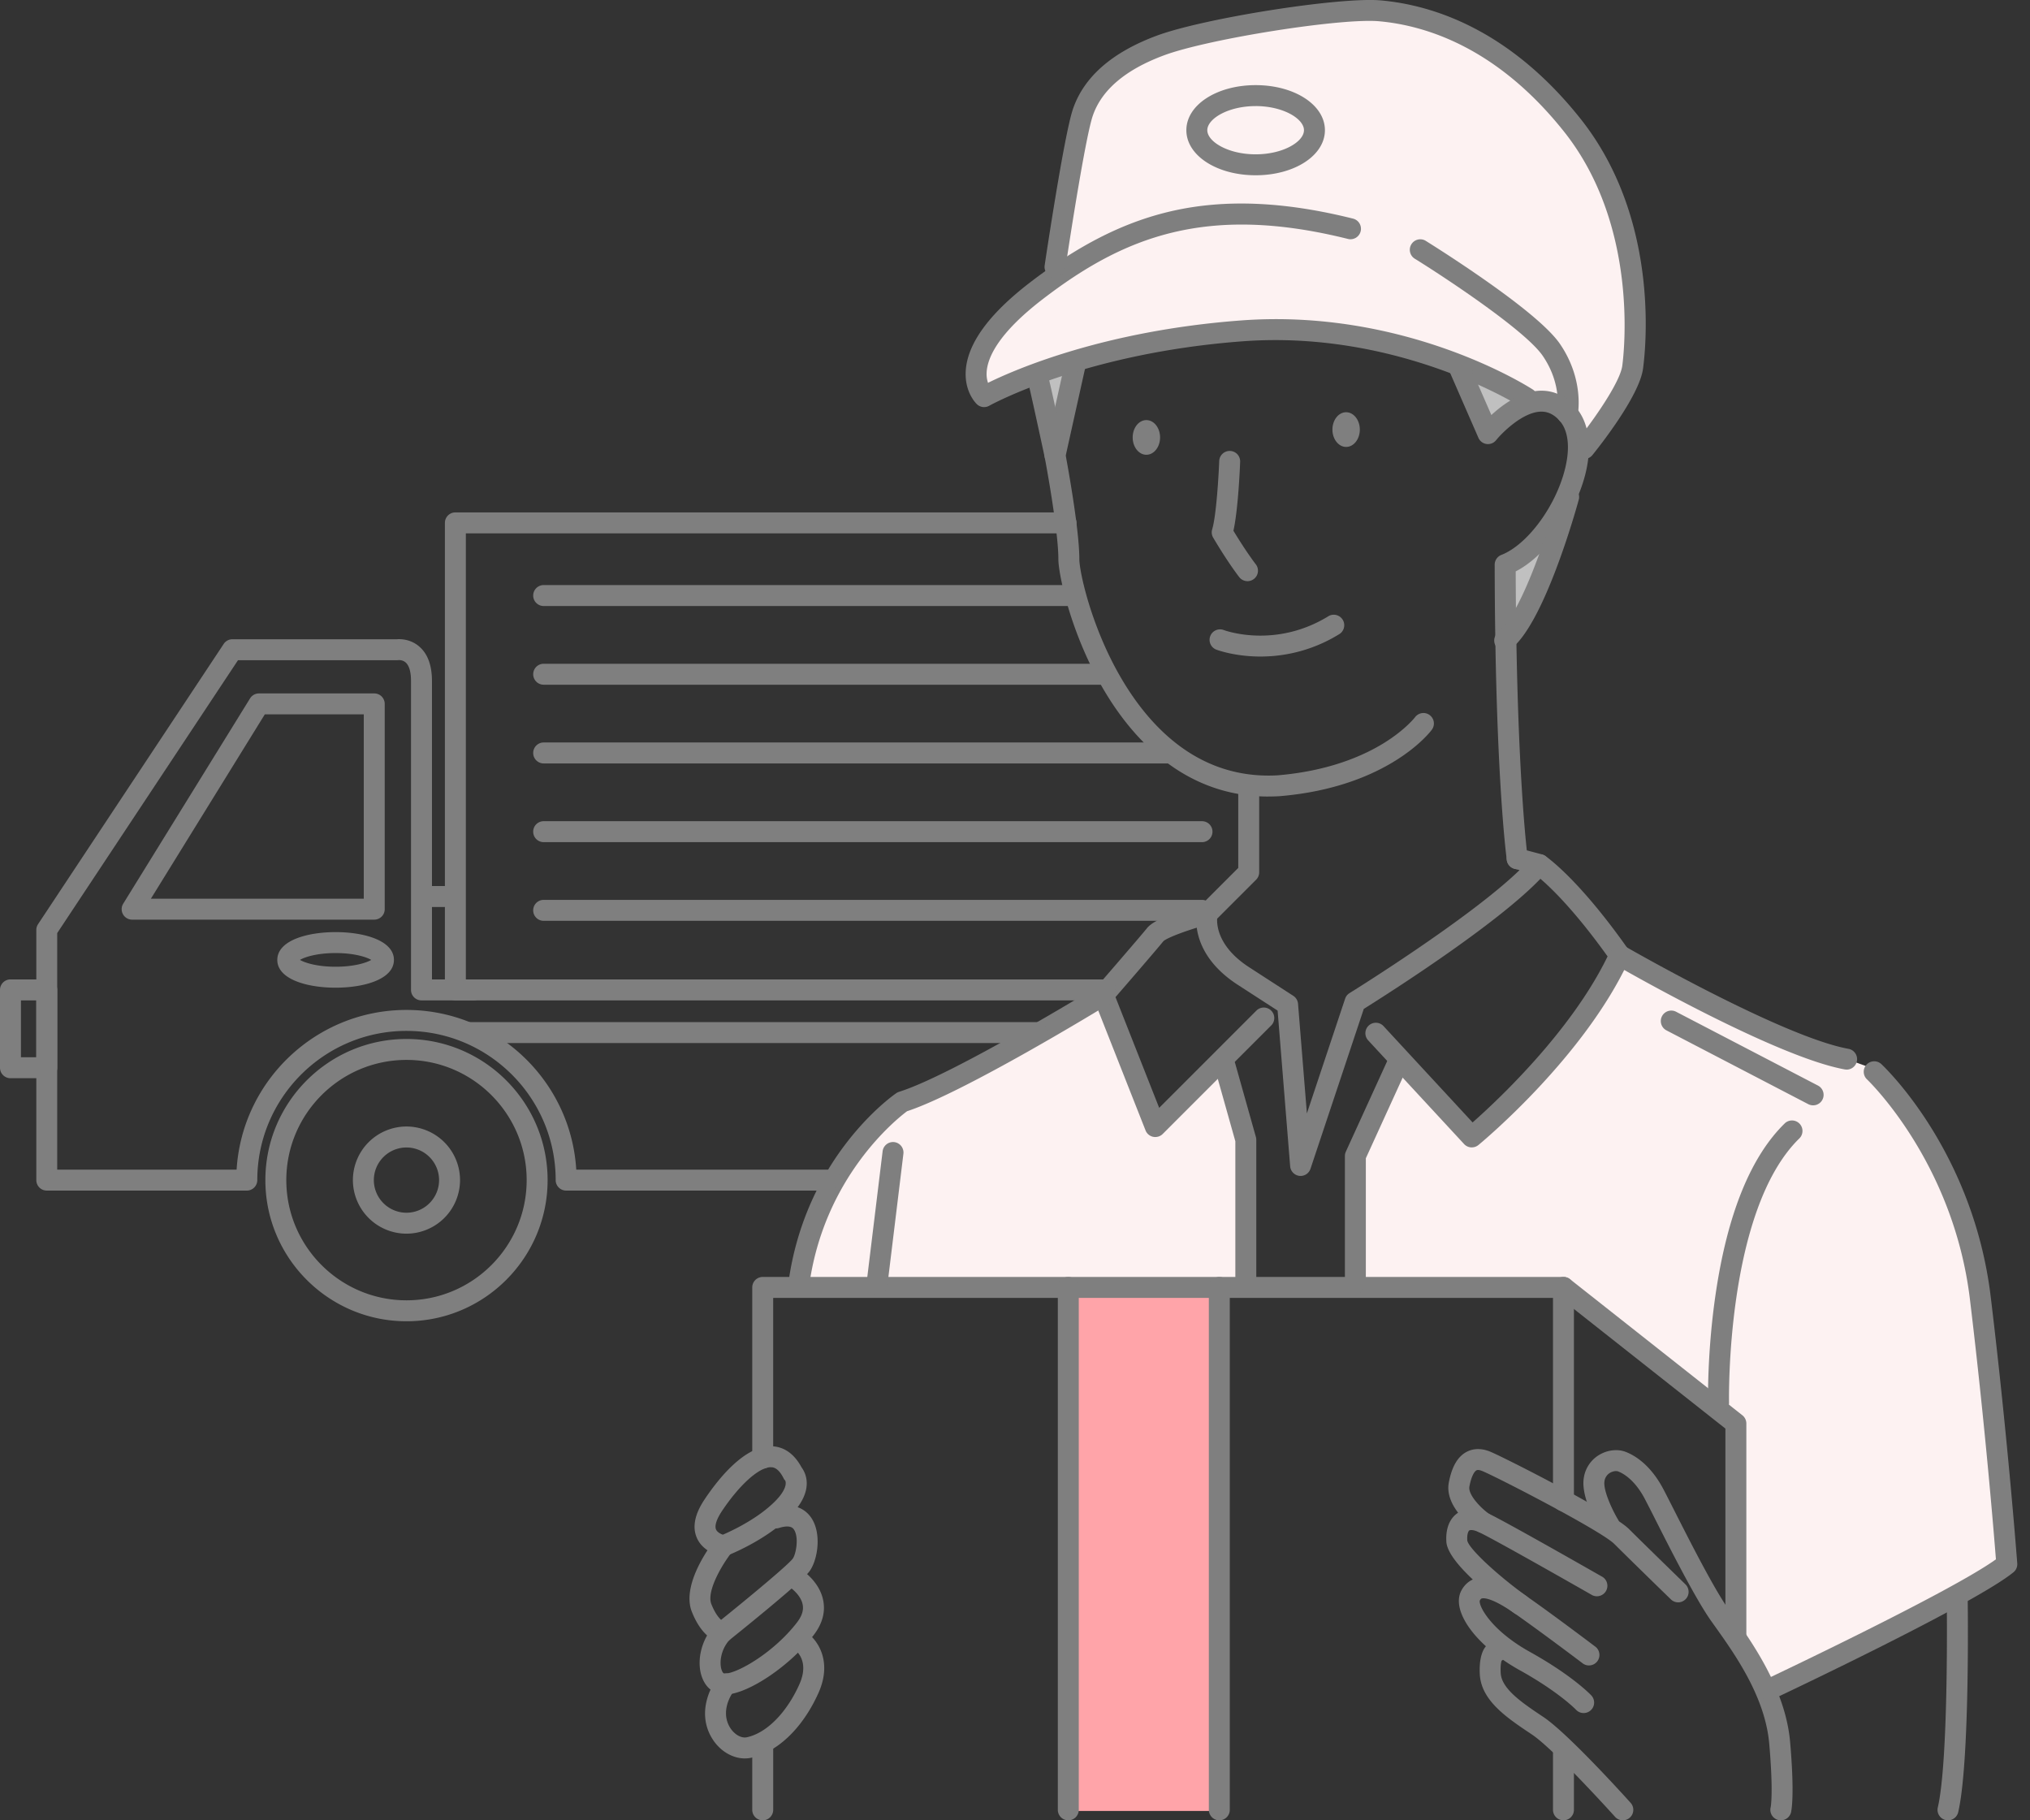 <svg width="145" height="130" viewBox="0 0 145 130" fill="none" xmlns="http://www.w3.org/2000/svg"><rect x="0" y="0" width="145" height="130" fill="#333333" stroke="none"/><path d="M112.566 30.995s-.31-2.215-3.129-2.46c-5.152-2.24-4.258-2.586-10.026-3.577-5.767-.991-6.577-1.26-12.883-.991-6.306.269-11.803 2.343-13.514 2.973-1.711.63-3.424 1.442-3.333-.09.092-1.531 2.884-5.135 5.497-6.936 1.352-9.28 1.26-12.343 3.332-13.965 2.072-1.621 2.703-2.251 7.477-3.424 4.775-1.173 9.91-1.893 14.144-1.442 4.235.45 7.388 3.063 9.28 4.685 1.893 1.621 5.136 5.315 6.396 9.91 1.261 4.595 1.261 9.1.812 10.54-.449 1.44-3.783 6.037-3.783 6.037l-.272-1.26h.002zM100.282 75.72l-3.378 6.754v9.47h14.825l12.353 9.8v14.825l2.141 4.2 17.213-8.812s-1.894-21.496-3.377-25.694c-1.483-4.199-6.095-9.882-6.095-9.882l-3.872-1.401s-11.694-4.365-14.329-6.836c-4.529 8.072-10.542 13.096-10.542 13.096l-4.941-5.517.002-.002zm-13.179 0l2.06 5.847v10.378H56.796s3.46-10.79 7.74-13.26c4.2-1.318 14.33-7.576 14.33-7.576l3.789 9.306 4.447-4.694v-.002z" fill="#FDF2F2"/><path d="M76.398 91.943v37.391h10.705V92.026l-10.705-.083z" fill="#FFA4A9"/><path d="M73.74 26.593l1.792 4.853 1.344-5.524-3.136.671zm30.543-.298l2.018 4.256 3.136-2.016-5.154-2.24zm3.209 13.74l.075 5.526s2.837-4.032 3.361-6.946c-1.42.597-3.436 1.42-3.436 1.42z" fill="silver"/><path d="M90.6 56.886c-3.212 0-6.086-1.181-8.557-3.521-4.763-4.51-6.445-11.937-6.445-13.43 0-2.128-.965-7.22-.974-7.271a.751.751 0 01.006-.303l1.483-6.67a.748.748 0 011.46.323l-1.449 6.52c.166.895.972 5.323.972 7.401 0 1.18 1.558 8.158 5.977 12.343 2.346 2.22 5.093 3.262 8.171 3.094 3.69-.305 6.166-1.416 7.593-2.297 1.545-.952 2.229-1.844 2.237-1.853a.748.748 0 011.199.895c-.124.169-3.133 4.11-10.916 4.747h-.021c-.247.013-.492.02-.735.02l-.002.002z" fill="#7F7F7F"/><path d="M81.884 32.478c.54 0 .978-.554.978-1.238 0-.684-.438-1.238-.978-1.238s-.978.554-.978 1.238c0 .684.438 1.238.978 1.238zM97.13 30.68c0 .684-.438 1.238-.978 1.238s-.978-.556-.978-1.238c0-.685.437-1.239.978-1.239.54 0 .978.556.978 1.239zm-7.092 16.208c-1.816 0-3.06-.457-3.155-.492a.748.748 0 01.527-1.401c.153.056 3.722 1.335 7.503-1.004a.75.75 0 01.788 1.273 10.673 10.673 0 01-5.663 1.623zm-.931-5.384a.749.749 0 01-.589-.286c-.032-.041-.806-1.036-1.86-2.817a.745.745 0 01-.074-.594c.298-.997.464-3.864.503-4.883a.75.75 0 01.776-.72.746.746 0 01.719.776c-.013.366-.139 3.4-.48 4.924.92 1.524 1.587 2.384 1.594 2.392a.747.747 0 01-.589 1.208zM92.9 83.982c-.03 0-.06 0-.09-.006a.75.75 0 01-.656-.683l-.896-11.12-2.84-1.838c-3.55-2.296-2.944-5.124-2.918-5.244a.752.752 0 01.2-.36l2.746-2.746V56.18a.748.748 0 111.496 0v6.115a.748.748 0 01-.219.53l-2.785 2.784c-.026.518.105 2.057 2.291 3.471l3.15 2.039c.194.127.32.336.338.568l.632 7.83 2.73-8.193a.746.746 0 01.317-.4c.093-.058 8.55-5.302 12.143-8.784l-.363-.095a.747.747 0 11.383-1.446l1.577.417a.75.75 0 01.522.498.75.75 0 01-.141.706c-2.792 3.314-11.527 8.846-13.104 9.832l-3.806 11.417a.748.748 0 01-.708.513h.001z" fill="#7F7F7F"/><path d="M105.128 81.944a.748.748 0 01-.55-.24l-6.856-7.411a.748.748 0 011.098-1.016l6.366 6.883c1.7-1.5 7.013-6.445 9.641-11.857-3.254-4.548-5.276-5.925-5.296-5.94a.749.749 0 01.83-1.245c.095.063 2.381 1.617 5.941 6.676.154.219.18.501.068.743-3.185 6.932-10.458 12.982-10.767 13.235a.746.746 0 01-.475.17v.002zm-22.607-.741a.747.747 0 01-.696-.473l-3.705-9.39a.746.746 0 01.13-.765c.033-.037 3.208-3.7 3.689-4.301.563-.703 2.807-1.392 4.096-1.738a.748.748 0 01.388 1.444c-1.54.415-3.065.984-3.328 1.242-.404.505-2.604 3.052-3.417 3.989l3.121 7.907 6.976-6.976a.75.75 0 011.058 1.059l-7.781 7.782a.748.748 0 01-.53.219zm26.561-52.008a.757.757 0 01-.406-.12c-.086-.055-8.713-5.535-19.92-4.7-11.315.844-18.03 4.564-18.095 4.602a.747.747 0 01-.884-.11c-.09-.087-.875-.882-.797-2.355.103-1.942 1.638-4.066 4.563-6.316 3.561-2.74 6.815-4.373 10.238-5.14 3.776-.846 7.99-.663 12.883.562a.748.748 0 01-.362 1.451c-10.17-2.541-16.09-.114-21.846 4.315-3.192 2.455-3.927 4.187-3.982 5.208a1.96 1.96 0 00.098.748c1.969-.969 8.318-3.727 18.073-4.455 11.726-.873 20.478 4.698 20.845 4.936a.749.749 0 01-.408 1.376v-.002z" fill="#7F7F7F"/><path d="M111.956 30.296a.749.749 0 01-.733-.901c.015-.075.363-1.951-1.029-3.984-1.243-1.818-7.037-5.635-9.165-6.952a.749.749 0 01.787-1.273 101.23 101.23 0 014.126 2.725c2.923 2.04 4.769 3.605 5.485 4.653 1.765 2.58 1.279 5.03 1.258 5.133a.746.746 0 01-.731.595l.002.004zm-36.598 2.977a.75.75 0 01-.732-.592c-.418-1.956-1.12-5.172-1.215-5.483a.753.753 0 01.484-.939.744.744 0 01.937.47c.127.38.995 4.412 1.257 5.638a.748.748 0 01-.731.906z" fill="#7F7F7F"/><path d="M108.37 62.07a.748.748 0 01-.741-.647c-.034-.25-.84-6.287-.866-21.093a.75.75 0 01.477-.7c1.868-.727 3.916-3.51 4.563-6.207.357-1.487.213-2.687-.404-3.38-.398-.444-.836-.656-1.331-.645-1.293.03-2.751 1.482-3.204 2.039a.744.744 0 01-1.264-.172l-2.016-4.62a.749.749 0 011.373-.598l1.569 3.593c.806-.743 2.113-1.706 3.512-1.738.939-.018 1.793.374 2.482 1.145.953 1.068 1.217 2.745.742 4.724-.625 2.603-2.624 5.818-4.997 7.036.045 14.333.843 20.35.851 20.41a.746.746 0 01-.743.85l-.003.004z" fill="#7F7F7F"/><path d="M113.16 32.777a.748.748 0 01-.58-1.221c1.191-1.466 3.138-4.238 3.297-5.433.135-1.008 1.16-10.04-4.166-16.73-4.736-5.948-9.791-7.565-13.195-7.874-2.711-.247-12.184 1.251-15.361 2.428-2.77 1.024-4.489 2.489-5.11 4.353-.473 1.418-1.479 7.728-1.946 10.868a.748.748 0 01-1.48-.219c.056-.376 1.377-9.227 2.007-11.122.77-2.315 2.794-4.092 6.009-5.283C86.015 1.293 95.74-.236 98.65.03c3.696.337 9.164 2.073 14.23 8.433 5.594 7.024 4.713 16.11 4.481 17.86-.267 2.005-3.276 5.758-3.62 6.18a.749.749 0 01-.582.276v-.002zm-5.683 13.715a.748.748 0 01-.46-1.337c.457-.354 1.435-1.532 2.873-5.435a62.197 62.197 0 001.436-4.427.747.747 0 111.442.399c-.247.897-2.482 8.816-4.833 10.645a.738.738 0 01-.458.157v-.002z" fill="#7F7F7F"/><path d="M89.689 12.517c-2.776 0-4.949-1.414-4.949-3.218 0-1.805 2.173-3.219 4.949-3.219 2.775 0 4.948 1.414 4.948 3.219 0 1.804-2.173 3.218-4.948 3.218zm0-4.94c-1.975 0-3.453.908-3.453 1.722 0 .813 1.476 1.722 3.453 1.722 1.977 0 3.452-.909 3.452-1.722 0-.814-1.476-1.723-3.452-1.723zm21.987 122.422a.747.747 0 01-.748-.748v-4.2a.747.747 0 111.496 0v4.2a.747.747 0 01-.748.748zm0-22.071a.748.748 0 01-.748-.748V92.691h-55.7v11.44a.747.747 0 11-1.496 0V91.943c0-.413.335-.748.748-.748h57.196c.413 0 .748.335.748.748v15.237a.748.748 0 01-.748.748zM54.48 130a.748.748 0 01-.748-.748v-4.447a.747.747 0 111.497 0v4.447a.748.748 0 01-.748.748z" fill="#7F7F7F"/><path d="M115.919 130a.749.749 0 01-.558-.248c-.043-.049-4.322-4.803-5.952-5.889-1.772-1.182-3.604-2.404-3.709-4.287-.036-.647-.008-2.171 1.036-2.343a.747.747 0 01.522 1.371c-.034.095-.094.349-.064.89.064 1.137 1.579 2.147 3.045 3.125 1.788 1.191 6.056 5.934 6.235 6.134a.748.748 0 01-.555 1.247z" fill="#7F7F7F"/><path d="M113.119 122.34a.745.745 0 01-.546-.236c-.012-.011-1.216-1.266-4.018-2.822-3.13-1.739-4.959-4.247-4.164-5.706.25-.462.639-.765 1.12-.879.86-.202 1.939.193 3.504 1.281 1.886 1.311 4.936 3.619 4.966 3.642a.749.749 0 01-.902 1.193c-.03-.023-3.057-2.312-4.916-3.606-1.592-1.107-2.17-1.086-2.308-1.053-.036.01-.086.021-.15.139-.131.319.726 2.098 3.578 3.682 3.031 1.685 4.329 3.05 4.382 3.106a.748.748 0 01-.544 1.259h-.002z" fill="#7F7F7F"/><path d="M108.588 115.339a.747.747 0 01-.438-.142c-1.423-1.028-4.744-3.581-4.838-5.088-.078-1.255.466-1.822.795-2.046.327-.223 1.042-.518 2.162.003 1.249.584 7.924 4.397 8.208 4.558a.75.75 0 01-.742 1.3c-.069-.04-6.905-3.944-8.098-4.502-.408-.19-.627-.162-.686-.123-.064.043-.174.249-.146.716.088.55 2.061 2.409 4.221 3.97a.75.75 0 01-.44 1.354h.002z" fill="#7F7F7F"/><path d="M119.872 114.435a.752.752 0 01-.522-.212c-.03-.028-2.981-2.898-4.044-3.961-.918-.918-8.103-4.638-9.401-5.195-.14-.06-.331-.12-.443-.06-.155.082-.369.43-.505 1.158-.107.572.789 1.515 1.427 1.969a.749.749 0 01-.866 1.221c-.243-.172-2.358-1.728-2.033-3.465.213-1.139.628-1.859 1.27-2.201.352-.187.937-.339 1.735.003 1.111.475 8.671 4.313 9.871 5.512 1.055 1.055 3.999 3.916 4.029 3.946a.75.75 0 01-.522 1.285h.004z" fill="#7F7F7F"/><path d="M127.202 130a.748.748 0 01-.726-.93c.006-.026.204-1.023-.101-4.529-.291-3.367-2.459-6.404-3.891-8.414l-.257-.359c-1.12-1.582-2.936-5.167-4.019-7.311a93.032 93.032 0 00-.725-1.419c-.739-1.397-1.58-1.833-1.908-1.956-.119-.045-.359-.025-.572.101a.819.819 0 00-.4.621c-.088.611.516 1.959.972 2.721a.748.748 0 01-1.285.77c-.23-.381-1.361-2.354-1.168-3.703a2.31 2.31 0 011.118-1.696c.582-.344 1.294-.428 1.861-.215.606.226 1.761.873 2.704 2.656.168.317.419.813.739 1.443 1.066 2.106 2.85 5.631 3.905 7.122l.252.355c1.435 2.013 3.836 5.381 4.165 9.153.331 3.804.092 4.909.064 5.023a.75.75 0 01-.726.567h-.002zm11.941 0a.749.749 0 01-.729-.917c.793-3.413.642-14.776.64-14.89a.748.748 0 01.737-.759h.011c.407 0 .742.327.748.736.007.475.157 11.663-.679 15.252a.748.748 0 01-.728.578zm-87.461-18.86a.781.781 0 01-.127-.011c-.135-.023-1.332-.258-1.784-1.309-.331-.769-.146-1.685.548-2.725.978-1.468 2.908-3.916 4.87-3.804.596.033 1.432.323 2.064 1.503.29.388.978 1.671-.841 3.492-1.74 1.739-4.348 2.762-4.459 2.803a.733.733 0 01-.269.051h-.002zm3.376-6.357c-.84 0-2.235 1.251-3.496 3.14-.375.565-.529 1.038-.418 1.302.078.189.31.312.488.378.632-.272 2.478-1.132 3.72-2.375.813-.812.834-1.33.725-1.508-.07-.058-.073-.084-.12-.174-.377-.735-.736-.753-.854-.761h-.045v-.002z" fill="#7F7F7F"/><path d="M51.599 117.318c-.024 0-.05 0-.075-.004-.213-.021-1.315-.228-2.102-2.196-.797-1.993 1.418-4.868 1.674-5.189a.749.749 0 011.173.929c-.638.804-1.831 2.768-1.457 3.705.254.636.516.959.695 1.122 1.902-1.53 4.694-3.841 5.108-4.358.232-.289.477-1.539.091-2.096-.063-.092-.256-.37-1.088-.101a.749.749 0 01-.462-1.423c1.648-.533 2.448.192 2.781.673.793 1.148.458 3.116-.153 3.883-.69.864-5.205 4.482-5.718 4.894a.75.75 0 01-.467.164v-.003z" fill="#7F7F7F"/><path d="M51.78 121.025c-.67 0-1.244-.382-1.553-1.04-.544-1.161-.19-2.85.825-3.929a.746.746 0 111.089 1.025c-.708.751-.78 1.799-.562 2.266.088.187.161.184.217.18.97-.06 3.514-1.552 5.136-3.662.342-.447.477-.857.405-1.251-.132-.754-.944-1.277-.951-1.283a.748.748 0 01.793-1.27c.14.088 1.378.892 1.63 2.276.15.827-.082 1.648-.692 2.439-1.658 2.156-4.569 4.14-6.23 4.243a2.104 2.104 0 01-.11.004l.002.002z" fill="#7F7F7F"/><path d="M53.207 125.581c-.868 0-1.753-.51-2.3-1.361-.994-1.541-.478-3.279.338-4.389a.748.748 0 111.206.884c-.673.92-.782 1.926-.286 2.693.305.472.787.745 1.176.662 1.405-.295 2.843-1.741 3.754-3.774.763-1.703-.26-2.444-.38-2.523a.74.74 0 01-.237-1.026.752.752 0 011.034-.24c.79.49 2.007 2.039.948 4.401-1.12 2.498-2.92 4.228-4.81 4.627a2.19 2.19 0 01-.441.045l-.002.001zm23.1 4.419a.748.748 0 01-.748-.749V91.943a.748.748 0 111.496 0v37.308a.748.748 0 01-.748.749zm10.787 0a.748.748 0 01-.748-.749V91.943a.748.748 0 111.496 0v37.308a.748.748 0 01-.748.749zm36.897-12.355a.748.748 0 01-.748-.748v-14.873l-12.027-9.493a.748.748 0 11.928-1.175l12.311 9.718a.751.751 0 01.284.587v15.236a.748.748 0 01-.748.748z" fill="#7F7F7F"/><path d="M122.754 100.929a.75.75 0 01-.748-.731c-.003-.146-.076-3.611.543-7.806.843-5.714 2.511-9.813 4.954-12.184a.749.749 0 011.043 1.073c-5.3 5.143-5.047 18.745-5.043 18.881a.748.748 0 01-.732.765h-.018l.001.002zm6.752-21.99a.76.76 0 01-.344-.084l-10.13-5.27a.748.748 0 11.692-1.328l10.13 5.27a.748.748 0 01-.346 1.412h-.002zm2.39-2.553a.68.68 0 01-.136-.013c-5.01-.918-15.979-7.232-16.443-7.5a.748.748 0 01.748-1.294c.113.064 11.206 6.453 15.964 7.324a.748.748 0 01-.135 1.485l.002-.002zm-5.601 45.048a.748.748 0 01-.32-1.425c.139-.065 13.338-6.297 16.591-8.648-.144-1.84-.788-9.73-1.859-18.587-1.186-9.802-7.285-15.627-7.346-15.685a.748.748 0 011.023-1.093c.267.25 6.555 6.236 7.808 16.598 1.223 10.112 1.89 18.969 1.898 19.059a.743.743 0 01-.273.634c-2.759 2.256-16.615 8.797-17.202 9.074a.736.736 0 01-.318.071l-.002.002zM57.036 92.61a.746.746 0 01-.742-.843c1.182-9.12 7.464-13.516 7.73-13.7a.794.794 0 01.201-.096c3.82-1.194 14.1-7.48 14.204-7.543a.749.749 0 01.782 1.276c-.425.26-10.348 6.325-14.421 7.656-.718.535-5.989 4.704-7.011 12.598a.748.748 0 01-.741.652h-.002z" fill="#7F7F7F"/><path d="M62.634 92.527c-.03 0-.06 0-.091-.006a.75.75 0 01-.653-.832l1.154-9.47a.75.75 0 01.832-.653.75.75 0 01.653.832l-1.154 9.47a.749.749 0 01-.742.659h.001zm26.353 0a.748.748 0 01-.748-.748V81.506l-1.455-5.171a.747.747 0 111.44-.404l1.483 5.27a.742.742 0 01.028.202v10.378a.748.748 0 01-.748.748v-.002zm7.826-.164a.748.748 0 01-.749-.748v-9.059a.74.74 0 01.068-.31l3.046-6.671a.748.748 0 111.362.62l-2.98 6.524v8.896a.748.748 0 01-.748.748zM29.035 94.36c-5.558 0-10.08-4.522-10.08-10.08 0-5.559 4.522-10.08 10.08-10.08s10.08 4.521 10.08 10.08c0 5.558-4.522 10.08-10.08 10.08zm0-18.665c-4.733 0-8.584 3.851-8.584 8.585 0 4.733 3.85 8.584 8.584 8.584s8.584-3.851 8.584-8.585c0-4.733-3.85-8.584-8.584-8.584z" fill="#7F7F7F"/><path d="M59.262 85.027H40.439a.748.748 0 01-.748-.748c0-5.876-4.78-10.656-10.657-10.656-5.876 0-10.656 4.78-10.656 10.656a.748.748 0 01-.748.748H3.342a.748.748 0 01-.748-.748V66.413A.74.74 0 012.719 66l13.26-20.013a.746.746 0 01.622-.334h11.74c.235-.02.974-.03 1.611.525.599.52.902 1.343.902 2.446v21.324h2.981a.748.748 0 110 1.496h-3.73a.748.748 0 01-.747-.748V48.624c0-.641-.133-1.098-.387-1.316-.213-.185-.487-.167-.49-.167a.682.682 0 01-.107.008H17L4.086 66.638V83.53h12.815c.387-6.355 5.68-11.404 12.13-11.404 6.45 0 11.742 5.051 12.13 11.404h18.097a.748.748 0 110 1.496h.004z" fill="#7F7F7F"/><path d="M29.033 88.104a3.831 3.831 0 01-3.826-3.826 3.831 3.831 0 013.826-3.827 3.831 3.831 0 013.827 3.827 3.831 3.831 0 01-3.827 3.826zm0-6.155a2.333 2.333 0 00-2.33 2.33 2.333 2.333 0 002.33 2.33 2.333 2.333 0 002.33-2.33 2.333 2.333 0 00-2.33-2.33zm3.202-17.176h-1.963a.748.748 0 110-1.496h1.963a.748.748 0 110 1.496z" fill="#7F7F7F"/><path d="M78.945 71.444H32.527a.748.748 0 01-.748-.748V37.342c0-.413.335-.748.748-.748h43.618a.748.748 0 110 1.496h-42.87v31.858h45.67a.748.748 0 110 1.496zm-4.857 3.046h-40.52a.748.748 0 110-1.496h40.52a.748.748 0 110 1.496z" fill="#7F7F7F"/><path d="M76.553 43.28H38.834a.748.748 0 110-1.497h37.72a.748.748 0 110 1.496zm2.224 5.62H38.834a.748.748 0 110-1.496h39.943a.748.748 0 110 1.496zm4.694 5.622H38.834a.748.748 0 110-1.497h44.637a.748.748 0 110 1.497zm2.389 5.621H38.833a.748.748 0 110-1.496h47.025a.748.748 0 110 1.496zm0 5.619H38.833a.748.748 0 110-1.496h47.025a.748.748 0 110 1.496zm-59.128-.084H9.437a.748.748 0 01-.636-1.14l9.06-14.661a.75.75 0 01.635-.355h8.236c.414 0 .748.334.748.748v14.66a.748.748 0 01-.748.748zM10.78 64.182h15.204V51.018h-7.07l-8.136 13.164h.002zm13.191 6.355c-2.073 0-4.164-.614-4.164-1.984 0-1.371 2.092-1.985 4.165-1.985 2.072 0 4.166.614 4.166 1.985 0 1.37-2.093 1.984-4.167 1.984zm-2.545-1.984c.357.213 1.246.488 2.546.488 1.3 0 2.19-.275 2.545-.488-.357-.214-1.246-.489-2.546-.489-1.3 0-2.19.275-2.545.489zM3.342 77.002H.748A.748.748 0 010 76.254v-5.559c0-.413.335-.748.748-.748h2.594c.413 0 .748.335.748.748v5.559a.748.748 0 01-.748.748zm-1.846-1.497h1.098v-4.062H1.496v4.062z" fill="#7F7F7F"/></svg>